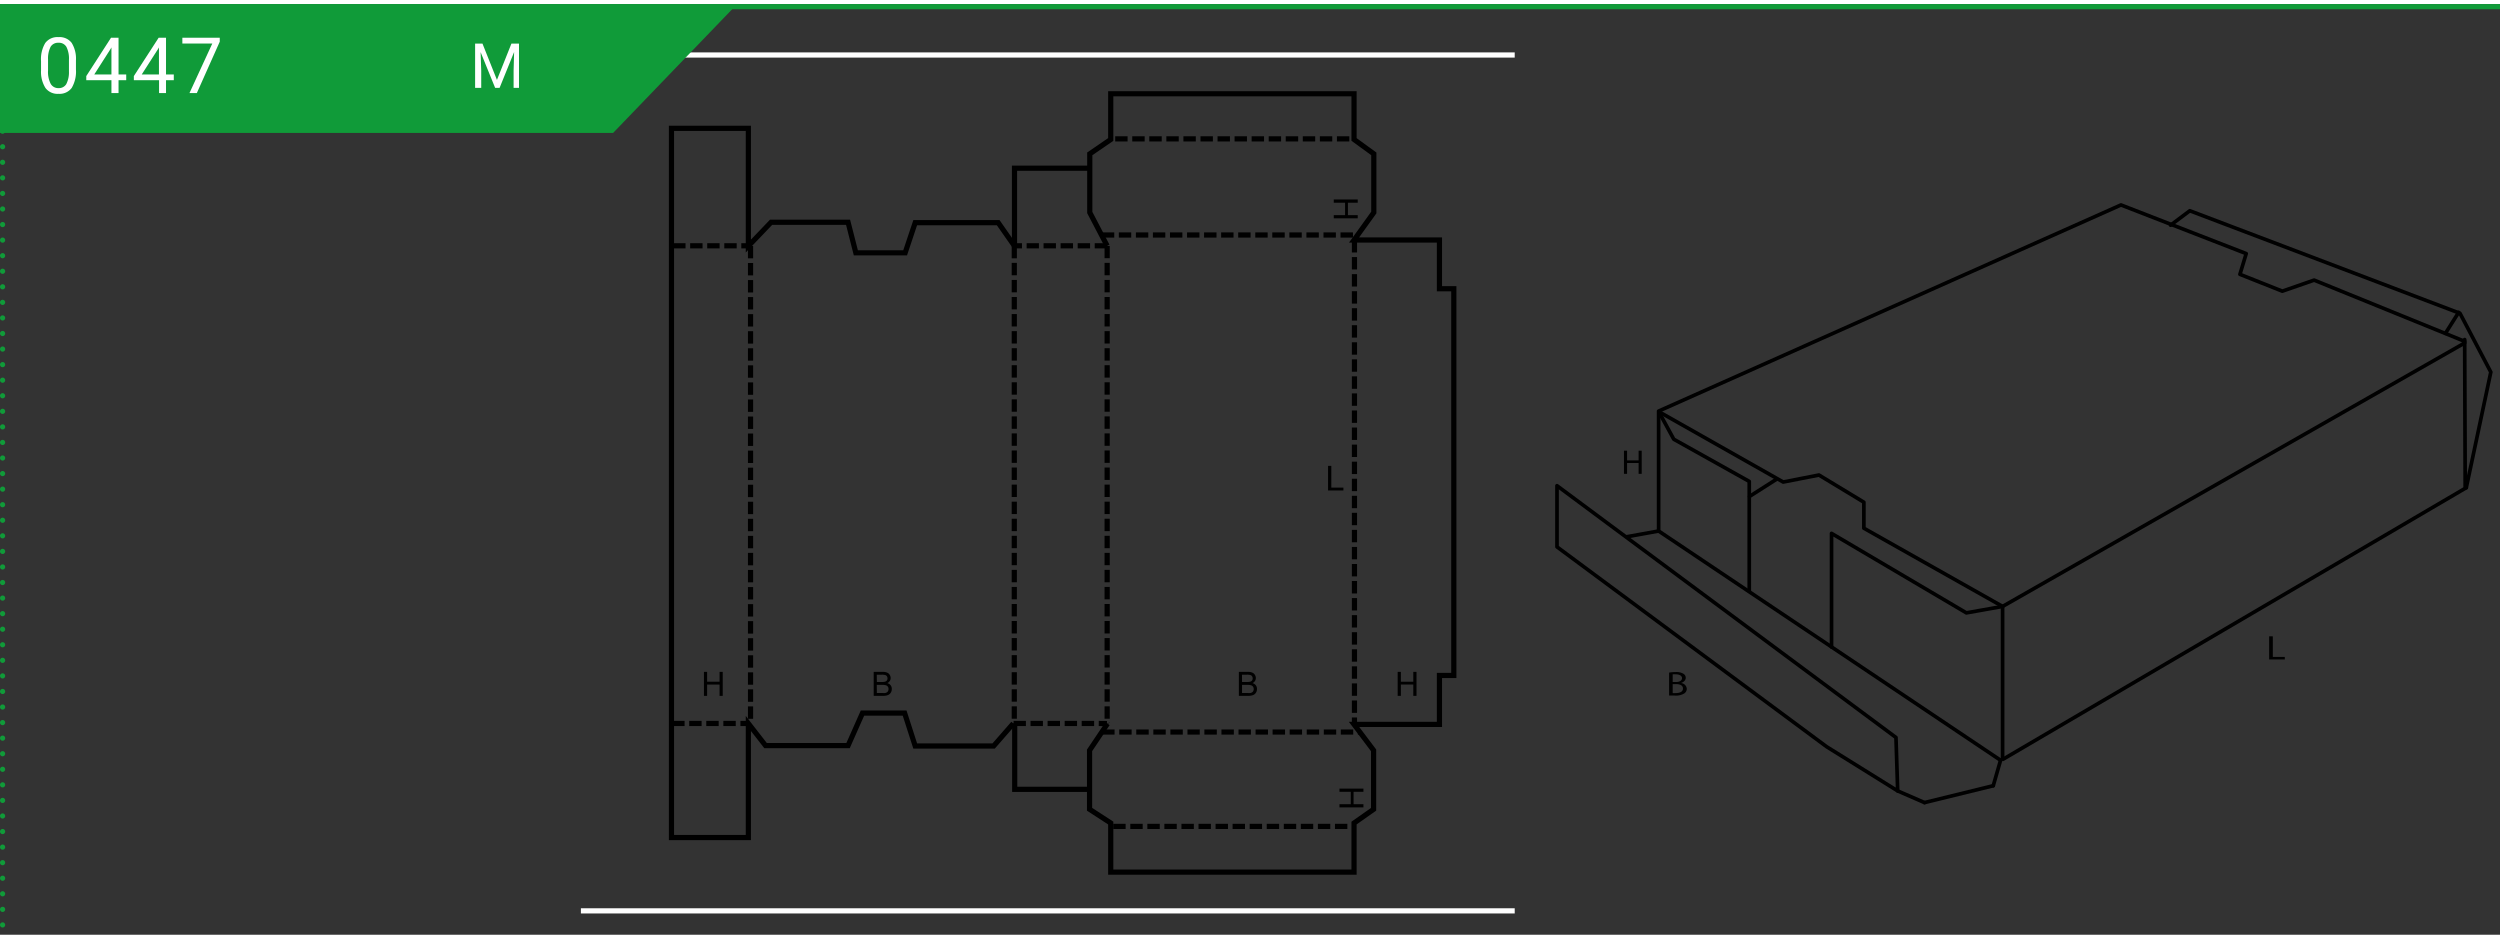 <svg xmlns="http://www.w3.org/2000/svg" xmlns:xlink="http://www.w3.org/1999/xlink" width="964px" height="362px" viewBox="0 0 481.89 179.39"><rect x="0" y="0" width="481.89" height="179.39" fill="#333333" stroke="none"/><defs><style>.cls-1,.cls-10,.cls-3,.cls-4,.cls-6,.cls-7,.cls-8{fill:none;}.cls-2{clip-path:url(#clip-path);}.cls-10,.cls-3{stroke:#000;}.cls-3,.cls-4{stroke-miterlimit:10;}.cls-4{stroke:#fff;}.cls-5{fill:#109b39;}.cls-6,.cls-7,.cls-8{stroke:#109b39;}.cls-10,.cls-7,.cls-8{stroke-linecap:round;stroke-linejoin:round;}.cls-7{stroke-dasharray:0 3;}.cls-9{fill:#fff;}.cls-10{stroke-width:0.71px;}.cls-11{clip-path:url(#clip-path-2);}</style><clipPath id="clip-path"><polygon class="cls-1" points="126.54 4.82 111.97 19.73 111.97 179.79 291.97 179.79 291.97 4.82 126.54 4.82"/></clipPath><clipPath id="clip-path-2"><rect class="cls-1" x="297.64" y="3.01" width="184.25" height="181.42"/></clipPath></defs><g id="Ebene_2" data-name="Ebene 2"><g id="Ebene_1-2" data-name="Ebene 1"><polygon points="138.7 128.72 138.7 130.62 136.3 130.62 136.3 128.72 135.69 128.72 135.69 133.35 136.3 133.35 136.3 131.17 138.7 131.17 138.7 133.35 139.31 133.35 139.31 128.72 138.7 128.72"/><g class="cls-2"><path d="M168.41,133.35v-4.63h1.74a2.06,2.06,0,0,1,.85.15,1,1,0,0,1,.5.43,1.14,1.14,0,0,1,.18.61,1,1,0,0,1-.16.56,1.2,1.2,0,0,1-.49.42,1.2,1.2,0,0,1,.65.42,1.12,1.12,0,0,1,.22.7,1.32,1.32,0,0,1-.13.6,1.27,1.27,0,0,1-.34.43,1.5,1.5,0,0,1-.51.23,3.13,3.13,0,0,1-.75.08Zm.61-2.68h1a2,2,0,0,0,.58-.06.62.62,0,0,0,.35-.23.63.63,0,0,0,.12-.4.75.75,0,0,0-.11-.4.52.52,0,0,0-.32-.24,2.28,2.28,0,0,0-.7-.07H169Zm0,2.13h1.16a2.2,2.2,0,0,0,.42,0,.91.91,0,0,0,.35-.13.62.62,0,0,0,.23-.25.83.83,0,0,0,.09-.39.75.75,0,0,0-.13-.45.68.68,0,0,0-.37-.27,2.33,2.33,0,0,0-.68-.08H169Z"/><path d="M238.8,133.35v-4.63h1.74a2.06,2.06,0,0,1,.85.15,1,1,0,0,1,.5.43,1.14,1.14,0,0,1,.18.61,1,1,0,0,1-.16.56,1.24,1.24,0,0,1-.48.42,1.21,1.21,0,0,1,.64.42,1.12,1.12,0,0,1,.22.7,1.32,1.32,0,0,1-.13.6,1.16,1.16,0,0,1-.34.43,1.5,1.5,0,0,1-.51.23,3.1,3.1,0,0,1-.74.08Zm.61-2.68h1a2,2,0,0,0,.58-.06.59.59,0,0,0,.35-.23.63.63,0,0,0,.12-.4.75.75,0,0,0-.11-.4.55.55,0,0,0-.32-.24,2.28,2.28,0,0,0-.7-.07h-.93Zm0,2.13h1.16a2.2,2.2,0,0,0,.42,0,.91.91,0,0,0,.35-.13.62.62,0,0,0,.23-.25.83.83,0,0,0,.09-.39.75.75,0,0,0-.13-.45.68.68,0,0,0-.37-.27,2.3,2.3,0,0,0-.67-.08h-1.08Z"/><polygon points="269.41 133.35 269.41 128.72 270.03 128.72 270.03 130.62 272.42 130.62 272.42 128.72 273.04 128.72 273.04 133.35 272.42 133.35 272.42 131.17 270.03 131.17 270.03 133.35 269.41 133.35"/><polygon points="258.19 151.22 262.81 151.22 262.81 151.84 260.91 151.84 260.91 154.23 262.81 154.23 262.81 154.85 258.19 154.85 258.19 154.23 260.37 154.23 260.37 151.84 258.19 151.84 258.19 151.22"/><polygon points="257.09 37.67 261.71 37.67 261.71 38.29 259.82 38.29 259.82 40.69 261.71 40.69 261.71 41.3 257.09 41.3 257.09 40.69 259.27 40.69 259.27 38.29 257.09 38.29 257.09 37.67"/><polyline class="cls-3" points="213.41 46.6 210.06 40.18 210.06 28.87 214.1 26.1 214.1 17.29 261 17.29 261 26.1 264.81 28.87 264.81 40.18 261 45.48 277.46 45.48 277.46 54.87 280.23 54.87 280.23 129.42 277.46 129.42 277.46 138.85 261 138.85 264.77 143.85 264.77 155.21 261 157.86 261 167.32 214.1 167.32 214.1 157.86 210.02 155.21 210.02 143.85 213.47 138.71"/><polyline class="cls-3" points="195.32 138.67 191.53 143.01 176.41 143.01 174.37 136.66 166.25 136.66 163.47 142.93 147.56 142.93 144.25 138.67 144.25 160.66 129.43 160.66 129.43 23.95 144.25 23.95 144.25 46.64 148.63 42.06 163.47 42.06 164.97 47.95 174.47 47.95 176.41 42.14 192.41 42.14 195.55 46.64"/><polyline class="cls-3" points="195.55 46.64 195.55 31.64 210.06 31.64"/><polyline class="cls-3" points="195.59 138.67 195.59 151.36 210.02 151.36"/><line class="cls-3" x1="195.37" y1="138.67" x2="197.75" y2="138.67"/><line class="cls-3" x1="198.64" y1="138.67" x2="201.03" y2="138.67"/><line class="cls-3" x1="201.93" y1="138.67" x2="204.32" y2="138.67"/><line class="cls-3" x1="205.22" y1="138.67" x2="207.61" y2="138.67"/><line class="cls-3" x1="208.5" y1="138.67" x2="210.9" y2="138.67"/><line class="cls-3" x1="211.79" y1="138.67" x2="213.37" y2="138.69"/><line class="cls-3" x1="129.57" y1="138.67" x2="131.96" y2="138.67"/><line class="cls-3" x1="132.85" y1="138.67" x2="135.24" y2="138.67"/><line class="cls-3" x1="136.14" y1="138.67" x2="138.53" y2="138.67"/><line class="cls-3" x1="139.43" y1="138.67" x2="141.82" y2="138.67"/><line class="cls-3" x1="142.72" y1="138.67" x2="144.21" y2="138.67"/><line class="cls-3" x1="129.76" y1="46.6" x2="132.14" y2="46.6"/><line class="cls-3" x1="133.03" y1="46.6" x2="135.42" y2="46.6"/><line class="cls-3" x1="136.32" y1="46.6" x2="138.71" y2="46.6"/><line class="cls-3" x1="139.61" y1="46.6" x2="142" y2="46.6"/><line class="cls-3" x1="142.89" y1="46.6" x2="144.21" y2="46.6"/><line class="cls-3" x1="144.67" y1="46.64" x2="144.67" y2="49.01"/><line class="cls-3" x1="144.67" y1="49.91" x2="144.67" y2="52.3"/><line class="cls-3" x1="144.67" y1="53.2" x2="144.67" y2="55.59"/><line class="cls-3" x1="144.67" y1="56.48" x2="144.67" y2="58.87"/><line class="cls-3" x1="144.67" y1="59.77" x2="144.67" y2="62.16"/><line class="cls-3" x1="144.67" y1="63.06" x2="144.67" y2="65.45"/><line class="cls-3" x1="144.67" y1="66.35" x2="144.67" y2="68.74"/><line class="cls-3" x1="144.67" y1="69.63" x2="144.67" y2="72.02"/><line class="cls-3" x1="144.67" y1="72.92" x2="144.67" y2="75.31"/><line class="cls-3" x1="144.67" y1="76.21" x2="144.67" y2="78.6"/><line class="cls-3" x1="144.67" y1="79.5" x2="144.67" y2="81.89"/><line class="cls-3" x1="144.67" y1="82.78" x2="144.67" y2="85.17"/><line class="cls-3" x1="144.67" y1="86.07" x2="144.67" y2="88.46"/><line class="cls-3" x1="144.67" y1="89.36" x2="144.67" y2="91.75"/><line class="cls-3" x1="144.67" y1="92.65" x2="144.67" y2="95.04"/><line class="cls-3" x1="144.67" y1="95.93" x2="144.67" y2="98.32"/><line class="cls-3" x1="144.67" y1="99.22" x2="144.67" y2="101.61"/><line class="cls-3" x1="144.67" y1="102.51" x2="144.67" y2="104.9"/><line class="cls-3" x1="144.67" y1="105.79" x2="144.67" y2="108.19"/><line class="cls-3" x1="144.67" y1="109.08" x2="144.67" y2="111.47"/><line class="cls-3" x1="144.67" y1="112.37" x2="144.67" y2="114.76"/><line class="cls-3" x1="144.67" y1="115.66" x2="144.67" y2="118.05"/><line class="cls-3" x1="144.67" y1="118.94" x2="144.67" y2="121.34"/><line class="cls-3" x1="144.67" y1="122.23" x2="144.67" y2="124.62"/><line class="cls-3" x1="144.67" y1="125.52" x2="144.67" y2="127.91"/><line class="cls-3" x1="144.67" y1="128.81" x2="144.67" y2="131.2"/><line class="cls-3" x1="144.67" y1="132.09" x2="144.67" y2="134.49"/><line class="cls-3" x1="144.67" y1="135.38" x2="144.67" y2="137.77"/><line class="cls-3" x1="195.51" y1="46.62" x2="195.51" y2="49.01"/><line class="cls-3" x1="195.51" y1="49.89" x2="195.51" y2="52.28"/><line class="cls-3" x1="195.51" y1="53.18" x2="195.51" y2="55.57"/><line class="cls-3" x1="195.51" y1="56.46" x2="195.51" y2="58.85"/><line class="cls-3" x1="195.51" y1="59.75" x2="195.51" y2="62.14"/><line class="cls-3" x1="195.51" y1="63.04" x2="195.51" y2="65.43"/><line class="cls-3" x1="195.51" y1="66.33" x2="195.51" y2="68.72"/><line class="cls-3" x1="195.51" y1="69.61" x2="195.51" y2="72"/><line class="cls-3" x1="195.51" y1="72.9" x2="195.51" y2="75.29"/><line class="cls-3" x1="195.51" y1="76.19" x2="195.51" y2="78.58"/><line class="cls-3" x1="195.51" y1="79.48" x2="195.51" y2="81.87"/><line class="cls-3" x1="195.51" y1="82.76" x2="195.51" y2="85.15"/><line class="cls-3" x1="195.51" y1="86.05" x2="195.51" y2="88.44"/><line class="cls-3" x1="195.51" y1="89.34" x2="195.51" y2="91.73"/><line class="cls-3" x1="195.51" y1="92.63" x2="195.51" y2="95.02"/><line class="cls-3" x1="195.51" y1="95.91" x2="195.51" y2="98.3"/><line class="cls-3" x1="195.51" y1="99.2" x2="195.51" y2="101.59"/><line class="cls-3" x1="195.51" y1="102.49" x2="195.51" y2="104.88"/><line class="cls-3" x1="195.51" y1="105.78" x2="195.51" y2="108.16"/><line class="cls-3" x1="195.51" y1="109.06" x2="195.51" y2="111.45"/><line class="cls-3" x1="195.51" y1="112.35" x2="195.51" y2="114.74"/><line class="cls-3" x1="195.51" y1="115.64" x2="195.51" y2="118.03"/><line class="cls-3" x1="195.51" y1="118.92" x2="195.51" y2="121.32"/><line class="cls-3" x1="195.51" y1="122.21" x2="195.51" y2="124.6"/><line class="cls-3" x1="195.51" y1="125.5" x2="195.51" y2="127.89"/><line class="cls-3" x1="195.51" y1="128.79" x2="195.51" y2="131.18"/><line class="cls-3" x1="195.51" y1="132.07" x2="195.51" y2="134.47"/><line class="cls-3" x1="195.51" y1="135.36" x2="195.51" y2="137.75"/><line class="cls-3" x1="195.51" y1="138.65" x2="195.51" y2="138.73"/><line class="cls-3" x1="213.41" y1="46.62" x2="213.41" y2="48.99"/><line class="cls-3" x1="213.41" y1="49.89" x2="213.41" y2="52.28"/><line class="cls-3" x1="213.41" y1="53.18" x2="213.41" y2="55.57"/><line class="cls-3" x1="213.41" y1="56.46" x2="213.41" y2="58.85"/><line class="cls-3" x1="213.41" y1="59.75" x2="213.41" y2="62.14"/><line class="cls-3" x1="213.41" y1="63.04" x2="213.41" y2="65.43"/><line class="cls-3" x1="213.41" y1="66.33" x2="213.41" y2="68.72"/><line class="cls-3" x1="213.41" y1="69.61" x2="213.41" y2="72"/><line class="cls-3" x1="213.41" y1="72.9" x2="213.41" y2="75.29"/><line class="cls-3" x1="213.41" y1="76.19" x2="213.41" y2="78.58"/><line class="cls-3" x1="213.41" y1="79.48" x2="213.41" y2="81.87"/><line class="cls-3" x1="213.41" y1="82.76" x2="213.41" y2="85.15"/><line class="cls-3" x1="213.41" y1="86.05" x2="213.41" y2="88.44"/><line class="cls-3" x1="213.41" y1="89.34" x2="213.41" y2="91.73"/><line class="cls-3" x1="213.41" y1="92.63" x2="213.41" y2="95.02"/><line class="cls-3" x1="213.41" y1="95.91" x2="213.41" y2="98.3"/><line class="cls-3" x1="213.41" y1="99.2" x2="213.41" y2="101.59"/><line class="cls-3" x1="213.41" y1="102.49" x2="213.41" y2="104.88"/><line class="cls-3" x1="213.41" y1="105.78" x2="213.41" y2="108.16"/><line class="cls-3" x1="213.41" y1="109.06" x2="213.41" y2="111.45"/><line class="cls-3" x1="213.41" y1="112.35" x2="213.41" y2="114.74"/><line class="cls-3" x1="213.41" y1="115.64" x2="213.41" y2="118.03"/><line class="cls-3" x1="213.41" y1="118.92" x2="213.41" y2="121.32"/><line class="cls-3" x1="213.41" y1="122.21" x2="213.41" y2="124.6"/><line class="cls-3" x1="213.41" y1="125.5" x2="213.41" y2="127.89"/><line class="cls-3" x1="213.41" y1="128.79" x2="213.41" y2="131.18"/><line class="cls-3" x1="213.41" y1="132.07" x2="213.41" y2="134.47"/><line class="cls-3" x1="213.41" y1="135.36" x2="213.41" y2="137.75"/><line class="cls-3" x1="213.41" y1="138.65" x2="213.43" y2="138.71"/><line class="cls-3" x1="261.08" y1="45.48" x2="261.08" y2="47.88"/><line class="cls-3" x1="261.08" y1="48.77" x2="261.08" y2="51.16"/><line class="cls-3" x1="261.08" y1="52.06" x2="261.08" y2="54.45"/><line class="cls-3" x1="261.08" y1="55.35" x2="261.08" y2="57.74"/><line class="cls-3" x1="261.08" y1="58.62" x2="261.08" y2="61.01"/><line class="cls-3" x1="261.08" y1="61.9" x2="261.08" y2="64.29"/><line class="cls-3" x1="261.08" y1="65.19" x2="261.08" y2="67.58"/><line class="cls-3" x1="261.08" y1="68.48" x2="261.08" y2="70.87"/><line class="cls-3" x1="261.08" y1="71.76" x2="261.08" y2="74.16"/><line class="cls-3" x1="261.08" y1="75.05" x2="261.08" y2="77.44"/><line class="cls-3" x1="261.08" y1="78.34" x2="261.08" y2="80.73"/><line class="cls-3" x1="261.08" y1="81.63" x2="261.08" y2="84.02"/><line class="cls-3" x1="261.08" y1="84.91" x2="261.08" y2="87.3"/><line class="cls-3" x1="261.08" y1="88.2" x2="261.08" y2="90.59"/><line class="cls-3" x1="261.08" y1="91.49" x2="261.08" y2="93.88"/><line class="cls-3" x1="261.08" y1="94.78" x2="261.08" y2="97.17"/><line class="cls-3" x1="261.08" y1="98.06" x2="261.08" y2="100.45"/><line class="cls-3" x1="261.08" y1="101.35" x2="261.08" y2="103.74"/><line class="cls-3" x1="261.08" y1="104.64" x2="261.08" y2="107.03"/><line class="cls-3" x1="261.08" y1="107.93" x2="261.08" y2="110.32"/><line class="cls-3" x1="261.08" y1="111.21" x2="261.08" y2="113.61"/><line class="cls-3" x1="261.08" y1="114.5" x2="261.08" y2="116.89"/><line class="cls-3" x1="261.08" y1="117.79" x2="261.08" y2="120.18"/><line class="cls-3" x1="261.08" y1="121.08" x2="261.08" y2="123.47"/><line class="cls-3" x1="261.08" y1="124.36" x2="261.08" y2="126.75"/><line class="cls-3" x1="261.08" y1="127.65" x2="261.08" y2="130.04"/><line class="cls-3" x1="261.08" y1="130.94" x2="261.08" y2="133.33"/><line class="cls-3" x1="261.08" y1="134.23" x2="261.08" y2="136.62"/><line class="cls-3" x1="261.08" y1="137.51" x2="261.08" y2="138.79"/><line class="cls-3" x1="214.58" y1="158.51" x2="216.97" y2="158.51"/><line class="cls-3" x1="217.87" y1="158.51" x2="220.26" y2="158.51"/><line class="cls-3" x1="221.16" y1="158.51" x2="223.55" y2="158.51"/><line class="cls-3" x1="224.44" y1="158.51" x2="226.83" y2="158.51"/><line class="cls-3" x1="227.73" y1="158.51" x2="230.12" y2="158.51"/><line class="cls-3" x1="231.02" y1="158.51" x2="233.41" y2="158.51"/><line class="cls-3" x1="234.31" y1="158.51" x2="236.7" y2="158.51"/><line class="cls-3" x1="237.59" y1="158.51" x2="239.98" y2="158.51"/><line class="cls-3" x1="240.88" y1="158.51" x2="243.27" y2="158.51"/><line class="cls-3" x1="244.17" y1="158.51" x2="246.56" y2="158.51"/><line class="cls-3" x1="247.46" y1="158.51" x2="249.85" y2="158.51"/><line class="cls-3" x1="250.74" y1="158.51" x2="253.13" y2="158.51"/><line class="cls-3" x1="254.03" y1="158.51" x2="256.42" y2="158.51"/><line class="cls-3" x1="257.32" y1="158.51" x2="259.71" y2="158.51"/><line class="cls-3" x1="260.61" y1="158.51" x2="260.86" y2="158.51"/><line class="cls-3" x1="212.45" y1="140.32" x2="214.84" y2="140.32"/><line class="cls-3" x1="215.74" y1="140.32" x2="218.13" y2="140.32"/><line class="cls-3" x1="219.02" y1="140.32" x2="221.42" y2="140.32"/><line class="cls-3" x1="222.31" y1="140.32" x2="224.7" y2="140.32"/><line class="cls-3" x1="225.6" y1="140.32" x2="227.99" y2="140.32"/><line class="cls-3" x1="228.89" y1="140.32" x2="231.26" y2="140.32"/><line class="cls-3" x1="232.15" y1="140.32" x2="234.55" y2="140.32"/><line class="cls-3" x1="235.44" y1="140.32" x2="237.83" y2="140.32"/><line class="cls-3" x1="238.73" y1="140.32" x2="241.12" y2="140.32"/><line class="cls-3" x1="242.02" y1="140.32" x2="244.41" y2="140.32"/><line class="cls-3" x1="245.3" y1="140.32" x2="247.7" y2="140.32"/><line class="cls-3" x1="248.59" y1="140.32" x2="250.98" y2="140.32"/><line class="cls-3" x1="251.88" y1="140.32" x2="254.27" y2="140.32"/><line class="cls-3" x1="255.17" y1="140.32" x2="257.56" y2="140.32"/><line class="cls-3" x1="258.45" y1="140.32" x2="260.84" y2="140.32"/><line class="cls-3" x1="261.74" y1="140.32" x2="262.2" y2="140.32"/><line class="cls-3" x1="214.96" y1="25.98" x2="217.35" y2="25.98"/><line class="cls-3" x1="218.25" y1="25.98" x2="220.64" y2="25.98"/><line class="cls-3" x1="221.53" y1="25.98" x2="223.93" y2="25.98"/><line class="cls-3" x1="224.82" y1="25.98" x2="227.21" y2="25.98"/><line class="cls-3" x1="228.11" y1="25.98" x2="230.5" y2="25.98"/><line class="cls-3" x1="231.4" y1="25.98" x2="233.79" y2="25.98"/><line class="cls-3" x1="234.69" y1="25.98" x2="237.08" y2="25.98"/><line class="cls-3" x1="237.97" y1="25.98" x2="240.36" y2="25.98"/><line class="cls-3" x1="241.26" y1="25.98" x2="243.65" y2="25.98"/><line class="cls-3" x1="244.55" y1="25.98" x2="246.94" y2="25.98"/><line class="cls-3" x1="247.83" y1="25.98" x2="250.23" y2="25.98"/><line class="cls-3" x1="251.12" y1="25.98" x2="253.51" y2="25.98"/><line class="cls-3" x1="254.41" y1="25.98" x2="256.8" y2="25.98"/><line class="cls-3" x1="257.7" y1="25.98" x2="260.09" y2="25.98"/><line class="cls-3" x1="212.39" y1="44.51" x2="214.78" y2="44.51"/><line class="cls-3" x1="215.66" y1="44.51" x2="218.05" y2="44.51"/><line class="cls-3" x1="218.95" y1="44.51" x2="221.34" y2="44.51"/><line class="cls-3" x1="222.23" y1="44.51" x2="224.62" y2="44.51"/><line class="cls-3" x1="225.52" y1="44.51" x2="227.91" y2="44.51"/><line class="cls-3" x1="228.81" y1="44.51" x2="231.2" y2="44.51"/><line class="cls-3" x1="232.09" y1="44.51" x2="234.49" y2="44.51"/><line class="cls-3" x1="235.38" y1="44.51" x2="237.77" y2="44.51"/><line class="cls-3" x1="238.67" y1="44.51" x2="241.06" y2="44.51"/><line class="cls-3" x1="241.96" y1="44.51" x2="244.35" y2="44.51"/><line class="cls-3" x1="245.24" y1="44.51" x2="247.64" y2="44.51"/><line class="cls-3" x1="248.53" y1="44.51" x2="250.92" y2="44.51"/><line class="cls-3" x1="251.82" y1="44.51" x2="254.21" y2="44.51"/><line class="cls-3" x1="255.11" y1="44.51" x2="257.5" y2="44.51"/><line class="cls-3" x1="258.39" y1="44.51" x2="260.79" y2="44.51"/><line class="cls-3" x1="213.41" y1="46.6" x2="211.01" y2="46.6"/><line class="cls-3" x1="210.12" y1="46.6" x2="207.73" y2="46.6"/><line class="cls-3" x1="206.83" y1="46.6" x2="204.44" y2="46.6"/><line class="cls-3" x1="203.54" y1="46.6" x2="201.15" y2="46.6"/><line class="cls-3" x1="200.26" y1="46.6" x2="197.89" y2="46.6"/><line class="cls-3" x1="196.99" y1="46.6" x2="195.51" y2="46.6"/><rect class="cls-4" x="88.3" y="9.82" width="233.07" height="164.97"/><polygon points="255.99 93.76 255.99 89.01 256.62 89.01 256.62 93.2 258.95 93.2 258.95 93.76 255.99 93.76"/></g><polygon class="cls-5" points="0 0.11 0 24.84 118.18 24.84 141.98 0.11 0 0.11"/><line class="cls-6" y1="0.5" x2="481.89" y2="0.5"/><line class="cls-7" x1="0.5" y1="3.5" x2="0.5" y2="178.89"/><path class="cls-8" d="M.5.5h0"/><path class="cls-9" d="M14.64,12.61a6.24,6.24,0,0,1-.81,3.54,2.89,2.89,0,0,1-2.54,1.15,2.9,2.9,0,0,1-2.53-1.13,5.85,5.85,0,0,1-.85-3.38V11a6.05,6.05,0,0,1,.81-3.49,2.91,2.91,0,0,1,2.55-1.14,2.94,2.94,0,0,1,2.54,1.1,5.82,5.82,0,0,1,.83,3.4Zm-1.35-1.85a5,5,0,0,0-.49-2.51,1.65,1.65,0,0,0-1.53-.79,1.66,1.66,0,0,0-1.52.78,5,5,0,0,0-.49,2.41v2.17a5,5,0,0,0,.51,2.55,1.66,1.66,0,0,0,1.52.83,1.65,1.65,0,0,0,1.49-.78A5,5,0,0,0,13.29,13Z"/><path class="cls-9" d="M22.85,13.57h1.48v1.11H22.85v2.48H21.48V14.68H16.63v-.8L21.4,6.49h1.45Zm-4.68,0h3.31V8.35l-.16.29Z"/><path class="cls-9" d="M32,13.57H33.5v1.11H32v2.48H30.66V14.68H25.8v-.8l4.78-7.39H32Zm-4.68,0h3.32V8.35l-.16.29Z"/><path class="cls-9" d="M42.36,7.25l-4.42,9.91H36.52l4.4-9.55H35.15V6.49h7.21Z"/><polyline class="cls-10" points="365.79 151.67 352.11 143.16 300.12 104.63 300.12 92.84 365.46 141.37 365.79 151.67"/><polyline class="cls-10" points="418.39 42.62 422.1 39.84 474.18 59.61 480.12 70.94 475.39 93.22"/><polyline class="cls-10" points="313.58 102.68 319.71 101.57 385.62 145.76"/><polyline class="cls-10" points="319.71 101.57 319.71 78.46 408.83 38.72 432.97 48.1 431.76 52.09 439.93 55.34 446.06 53.21 475.07 65.01 475.07 65.33 386.01 116.11 379.03 117.35 353.04 102.03 353.04 123.94"/><line class="cls-10" x1="475.08" y1="64.67" x2="475.18" y2="93.05"/><polyline class="cls-10" points="337.18 113.16 337.18 92.01 322.63 83.88 319.81 78.7"/><polyline class="cls-10" points="319.98 78.7 343.72 92.13 350.61 90.78 359.27 96.02 359.27 101.03 386.01 116.11 386.01 145.44"/><line class="cls-10" x1="342.42" y1="91.6" x2="337.24" y2="94.9"/><line class="cls-10" x1="473.92" y1="59.43" x2="471.37" y2="63.47"/><polygon points="313.63 86.09 313.63 87.96 315.85 87.96 315.85 86.09 316.45 86.09 316.45 90.55 315.85 90.55 315.85 88.46 313.63 88.46 313.63 90.55 313.03 90.55 313.03 86.09 313.63 86.09"/><g class="cls-11"><path d="M322.42,132.81a3.28,3.28,0,0,0,.59,0c.72,0,1.39-.22,1.39-.87s-.63-.86-1.4-.86h-.58Zm0-2.13h.64c.73,0,1.16-.32,1.16-.75s-.47-.73-1.18-.73a3.7,3.7,0,0,0-.62,0Zm-.69-1.82a7.25,7.25,0,0,1,1.27-.1,2.6,2.6,0,0,1,1.48.32.91.91,0,0,1,.46.79c0,.44-.36.81-.92,1v0a1.23,1.23,0,0,1,1.12,1.11,1.09,1.09,0,0,1-.47.89,3.06,3.06,0,0,1-1.86.42c-.48,0-.85,0-1.08,0Z"/><polygon points="437.39 121.87 438.1 121.87 438.1 125.84 440.41 125.84 440.41 126.33 437.39 126.33 437.39 121.87"/><line class="cls-10" x1="475.39" y1="93.22" x2="386.09" y2="145.57"/><line class="cls-10" x1="385.62" y1="145.76" x2="384.21" y2="150.67"/><line class="cls-10" x1="365.79" y1="151.67" x2="370.96" y2="153.92"/><line class="cls-10" x1="370.96" y1="153.92" x2="384.21" y2="150.67"/></g><path class="cls-9" d="M93,7.62l2.79,7,2.79-7h1.46v8.53H99V12.83l.1-3.59-2.8,6.91h-.86l-2.8-6.89.12,3.57v3.32H91.58V7.62Z"/></g></g></svg>
